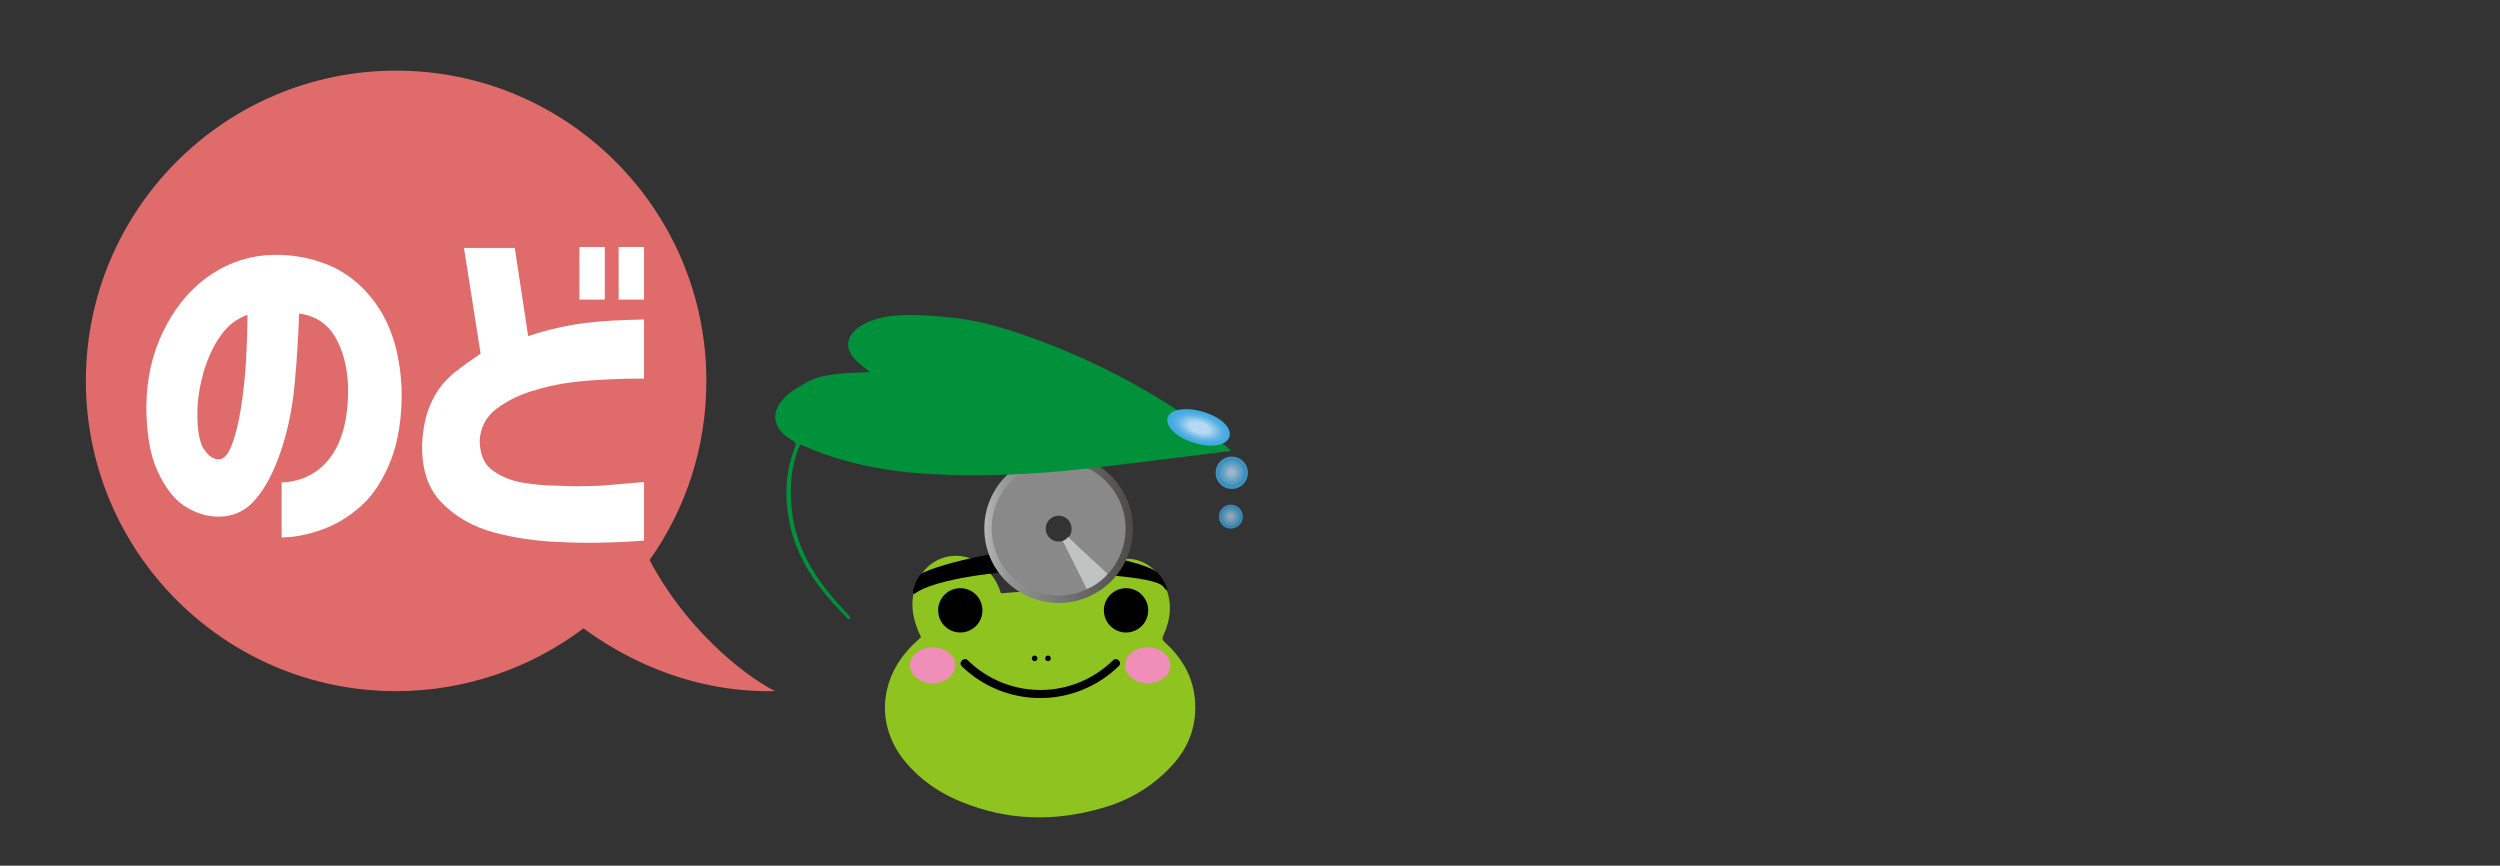<?xml version="1.0" encoding="utf-8"?>
<!-- Generator: Adobe Illustrator 21.0.2, SVG Export Plug-In . SVG Version: 6.00 Build 0)  -->
<svg version="1.1" id="レイヤー_1" xmlns="http://www.w3.org/2000/svg" xmlns:xlink="http://www.w3.org/1999/xlink" x="0px"
	 y="0px" viewBox="0 0 541.5 187.5" enable-background="new 0 0 541.5 187.5" xml:space="preserve">
<rect x="0" y="0" width="541.5" height="187.5" fill="#333333" stroke="none"/>
<g>
	<path fill-rule="evenodd" clip-rule="evenodd" fill="#8FC31F" d="M199.5,138c-2.1-4.3-2.7-8.5-0.4-12.8c2.7-5.1,9.3-6.4,13.7-2.7
		c1.9,1.6,3.3,3.6,4,6c3-0.2,5.9-0.5,8.8-0.5c2.9,0,5.8,0.4,8.4,0.6c1.2-1.6,2.1-3.4,3.5-4.7c5-4.8,12-3.4,14.8,2.9
		c1.7,3.7,1.3,7.3-0.3,10.8c-0.3,0.7-0.3,1,0.3,1.5c3.6,3.3,6,7.2,6.5,12.2c0.5,5.3-1,10-4.5,14c-4.2,4.8-9.5,8-15.5,9.7
		c-10.3,3-20.5,2.8-30.5-1.3c-4.8-1.9-9-4.8-12.3-8.8c-6.4-7.8-5.6-18.1,1.8-25.3C198.3,139.1,198.9,138.6,199.5,138z"/>
	<path d="M198.3,128.5c3.7-2.9,19-5.3,28.4-4.7c7.3,0.4,23.5,0.9,25.3,3.3c1.8,2.4,0.4-1.4-1.3-3.1c-1.7-1.7-13.4-4.7-23.5-5
		c-11-0.4-26.7,4.1-27.9,5.5C197.9,126.4,197.2,129.3,198.3,128.5z"/>
	<circle fill-rule="evenodd" clip-rule="evenodd" cx="208" cy="132.2" r="4.8"/>
	<circle fill-rule="evenodd" clip-rule="evenodd" cx="243.9" cy="132.2" r="4.8"/>
	<ellipse fill="#EF8EB8" cx="202" cy="144.1" rx="4.9" ry="3.9"/>
	<ellipse fill="#EF8EB8" cx="248.6" cy="144.1" rx="4.9" ry="3.9"/>
	<ellipse cx="224.1" cy="142.6" rx="0.6" ry="0.6"/>
	<ellipse cx="227" cy="142.6" rx="0.6" ry="0.6"/>
	<path d="M241.1,143c-8.8,8.6-22.7,8.6-31.5,0c-0.8-0.8-2.1,0.5-1.3,1.3c9.5,9.2,24.5,9.2,34,0C243.2,143.5,241.9,142.2,241.1,143
		L241.1,143z"/>
	<g>
		<g>
			<path fill="#898989" d="M229.3,99.2c-8.4,0-15.3,6.8-15.3,15.3s6.8,15.3,15.3,15.3c8.4,0,15.3-6.8,15.3-15.3
				S237.8,99.2,229.3,99.2z M229.3,117.3c-1.6,0-2.8-1.3-2.8-2.8c0-1.6,1.3-2.8,2.8-2.8c1.6,0,2.8,1.3,2.8,2.8
				C232.2,116.1,230.9,117.3,229.3,117.3z"/>
			<linearGradient id="SVGID_1_" gradientUnits="userSpaceOnUse" x1="213.233" y1="114.496" x2="245.428" y2="114.496">
				<stop  offset="2.840910e-03" style="stop-color:#B5B5B6"/>
				<stop  offset="0.145" style="stop-color:#969797"/>
				<stop  offset="1" style="stop-color:#4C4948"/>
			</linearGradient>
			<path fill="url(#SVGID_1_)" d="M229.3,130.6c-8.9,0-16.1-7.2-16.1-16.1c0-8.9,7.2-16.1,16.1-16.1c8.9,0,16.1,7.2,16.1,16.1
				C245.4,123.4,238.2,130.6,229.3,130.6z M229.3,100c-8,0-14.5,6.5-14.5,14.5c0,8,6.5,14.5,14.5,14.5c8,0,14.5-6.5,14.5-14.5
				C243.8,106.5,237.3,100,229.3,100z"/>
		</g>
		<path fill="#C1C2C2" d="M230.2,117.2l5.2,10.4c0.9-0.4,1.8-0.9,2.6-1.5c0.5-0.4,1-0.8,1.5-1.3c0.1-0.1,0.4-0.5,0.4-0.5
			c-0.8-0.8-6.6-6-8.5-8C230.8,116.9,230.9,116.8,230.2,117.2z"/>
	</g>
	<path fill-rule="evenodd" clip-rule="evenodd" fill="#00913A" d="M188.5,80.6c-0.3-0.2-0.6-0.4-0.8-0.6c-2.1-1.6-3.9-3.2-4-5.2
		c-0.2-3.1,4.1-5.9,9.9-6.4c4.3-0.4,8.5,0,12.7,0.4c4.3,0.5,8.2,1.4,12,2.6c14.6,4.7,26.6,10.8,37.1,17.7c3.8,2.5,7.1,5.2,10.6,7.9
		c0.2,0.2,0.4,0.3,0.6,0.6c-1.5,0.2-2.9,0.5-4.2,0.6c-9,1.1-18.1,2.3-27.1,3.3c-7,0.8-14.2,1.3-21.4,1.4c-7.6,0.1-15.2-0.1-22.5-1.3
		c-6.3-1-12-2.7-17-4.9c-0.3-0.1-0.6-0.2-1.1-0.4c-0.4,1-0.8,1.9-1,2.8c-1.2,4-1.2,8.1-0.7,12.1c0.5,4,1.9,7.9,4.1,11.7
		c2.1,3.6,4.9,7,8.2,10.4c0.2,0.2,0.2,0.4,0.3,0.7c-0.2,0-0.3,0-0.5,0.1c-1.1-1.2-2.2-2.3-3.3-3.5c-4.5-5-7.6-10.2-9-15.7
		c-1.3-5.1-1.5-10.3-0.1-15.4c0.3-1,0.7-2,1-3.1c0.1-0.2,0-0.6-0.3-0.8c-5.6-3-5-7.3-0.9-10.5c1.1-0.9,2.4-1.6,3.8-2.4
		c2.3-1.3,5.4-1.6,8.6-1.9C185,80.7,186.7,80.7,188.5,80.6z"/>
	
		<radialGradient id="SVGID_2_" cx="273.174" cy="113.576" r="5.915" gradientTransform="matrix(1.133 0.342 -0.171 0.567 -30.288 -65.206)" gradientUnits="userSpaceOnUse">
		<stop  offset="0.315" style="stop-color:#B6D8F2"/>
		<stop  offset="0.709" style="stop-color:#5CB2E4"/>
		<stop  offset="0.892" style="stop-color:#43ABE2"/>
	</radialGradient>
	<path fill="url(#SVGID_2_)" d="M266.3,94.6c-0.6,1.9-4,2.5-7.7,1.3c-3.7-1.1-6.2-3.5-5.7-5.4c0.6-1.9,4-2.4,7.7-1.3
		C264.4,90.3,266.9,92.7,266.3,94.6z"/>
	<radialGradient id="SVGID_3_" cx="266.77" cy="102.367" r="3.488" gradientUnits="userSpaceOnUse">
		<stop  offset="0.158" style="stop-color:#B6D8F2"/>
		<stop  offset="0.384" style="stop-color:#8EC5EB"/>
		<stop  offset="0.589" style="stop-color:#6BB7E6"/>
		<stop  offset="0.709" style="stop-color:#5CB2E4"/>
		<stop  offset="0.818" style="stop-color:#2EA7E0"/>
		<stop  offset="0.892" style="stop-color:#43ABE2"/>
	</radialGradient>
	<circle opacity="0.8" fill="url(#SVGID_3_)" cx="266.8" cy="102.4" r="3.5"/>
	<radialGradient id="SVGID_4_" cx="266.559" cy="111.88" r="2.617" gradientUnits="userSpaceOnUse">
		<stop  offset="0.158" style="stop-color:#B6D8F2"/>
		<stop  offset="0.384" style="stop-color:#8EC5EB"/>
		<stop  offset="0.589" style="stop-color:#6BB7E6"/>
		<stop  offset="0.709" style="stop-color:#5CB2E4"/>
		<stop  offset="0.818" style="stop-color:#2EA7E0"/>
		<stop  offset="0.892" style="stop-color:#43ABE2"/>
	</radialGradient>
	<circle opacity="0.7" fill="url(#SVGID_4_)" cx="266.6" cy="111.9" r="2.6"/>
</g>
<path fill="#DF6B6B" d="M167.9,149.7c-7.5-3.8-19.7-14.1-27.2-28.4c7.8-11,12.3-24.3,12.3-38.8c0-37.1-30.1-67.2-67.2-67.2
	c-37.1,0-67.2,30.1-67.2,67.2c0,37.1,30.1,67.2,67.2,67.2c15.2,0,29.3-5.1,40.6-13.6C133.7,141.5,148.3,150.1,167.9,149.7z"/>
<g>
	<path fill="#FFFFFF" d="M75.4,83.6c-0.2-4.2-1.1-7.7-2.8-10.6c-1.7-2.9-4.3-4.6-7.8-5.1c-0.2,5.1-0.5,10.3-1,15.5
		c-0.5,5.2-1.5,10-3,14.4c-1.5,4.4-3.3,7.9-5.5,10.4c-2.2,2.6-5,3.8-8.4,3.7c-2.5-0.1-4.8-0.9-7.1-2.4c-2.2-1.5-4.1-4-5.7-7.5
		c-1.6-3.5-2.4-8.2-2.4-14.2c0.1-5.9,1.3-11.2,3.6-15.9c2.3-4.8,5.3-8.6,9.1-11.5s8.1-4.6,12.9-5.1c5.2-0.4,9.9,0.4,14.3,2.3
		c4.3,1.9,7.9,5.1,10.7,9.5c2.8,4.5,4.4,10.2,4.7,17.2c0.1,6-0.7,11.1-2.3,15.3c-1.7,4.3-3.8,7.6-6.5,10s-5.5,4.1-8.7,5.2
		c-3.1,1.1-6,1.6-8.5,1.6v-11.9c4.5-0.2,8-2,10.6-5.5C74.2,95.5,75.5,90.4,75.4,83.6z M47.2,99.5c1.2,0.1,2.2-1,3-3.1
		c0.8-2.1,1.5-4.8,2-8.1c0.5-3.3,0.9-6.7,1.1-10.3c0.2-3.6,0.3-6.9,0.3-9.8c-2.3,0.8-4.3,2.3-5.8,4.5c-1.6,2.2-2.7,4.7-3.6,7.5
		c-0.8,2.8-1.3,5.4-1.4,7.8c-0.2,4,0.2,6.8,1,8.7C44.8,98.4,45.9,99.4,47.2,99.5z"/>
	<path fill="#FFFFFF" d="M139.4,82c-4.9,0-9.1,0.2-12.7,0.5c-3.6,0.3-7.1,0.9-10.4,1.9c-3.4,0.9-6.3,2.3-8.7,4.1
		c-2.4,1.8-3.6,4.2-3.7,7.1c0.1,2.8,0.9,4.9,2.7,6.2c1.7,1.3,3.8,2.2,6.3,2.7c2.5,0.4,5.1,0.7,8,0.7c3.3,0.2,6.4,0.1,9.2,0
		c2.8-0.2,5.9-0.5,9.4-0.8v12.7c-6.8,0.5-12.9,0.6-18.4,0.3c-5.1-0.2-9.8-0.9-14.2-2.1s-8.2-3.3-11.3-6.5c-3.1-3.2-4.5-7.8-4.1-13.8
		c0.3-3.3,1-6.1,2.2-8.4c1.1-2.3,2.7-4.2,4.6-5.8c2-1.6,3.9-2.9,5.8-4.2l-3.6-22.9h11l2.9,19.1c4.2-1.4,8.2-2.3,12-2.8
		s8.1-0.7,13.1-0.8V82z M125.5,64.9V53.5h5.5v11.4H125.5z M134,64.9V53.5h5.5v11.4H134z"/>
</g>
<g>
</g>
<g>
</g>
<g>
</g>
<g>
</g>
<g>
</g>
<g>
</g>
</svg>

